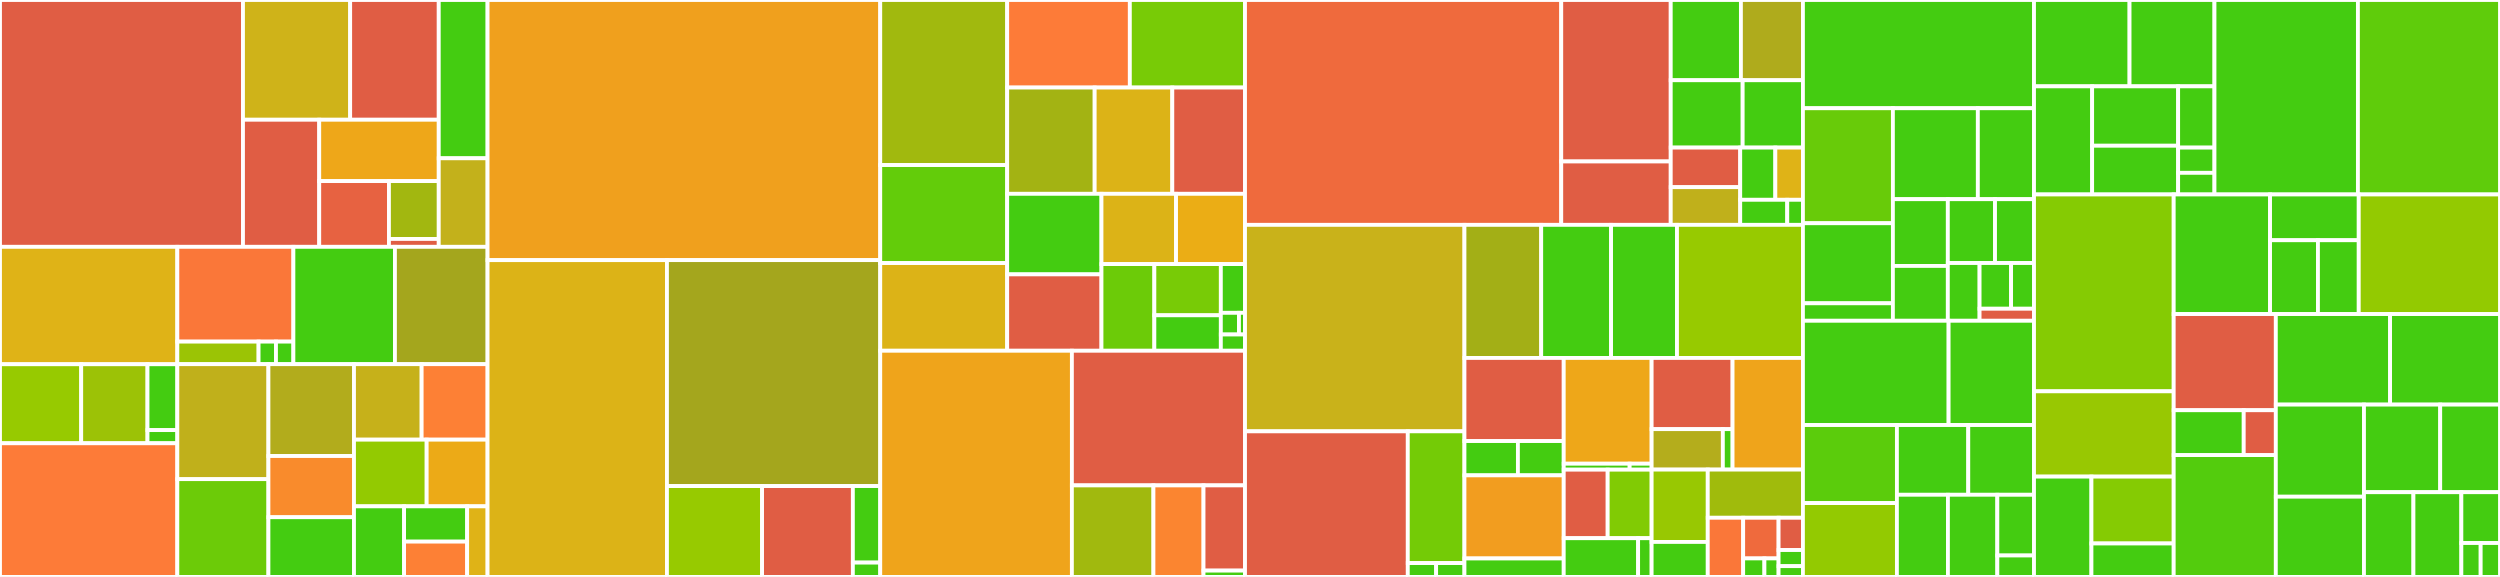 <svg baseProfile="full" width="650" height="150" viewBox="0 0 650 150" version="1.1"
xmlns="http://www.w3.org/2000/svg" xmlns:ev="http://www.w3.org/2001/xml-events"
xmlns:xlink="http://www.w3.org/1999/xlink">

<rect x="0" y="0" width="650" height="150" fill="#333333" stroke="none"/>

<style>rect.s{mask:url(#mask);}</style>
<defs>
  <pattern id="white" width="4" height="4" patternUnits="userSpaceOnUse" patternTransform="rotate(45)">
    <rect width="2" height="2" transform="translate(0,0)" fill="white"></rect>
  </pattern>
  <mask id="mask">
    <rect x="0" y="0" width="100%" height="100%" fill="url(#white)"></rect>
  </mask>
</defs>

<rect x="0" y="0" width="63.176" height="64.176" fill="#e05d44" stroke="white" stroke-width="1" class=" tooltipped" data-content="dffml/util/testing/consoletest/commands.py"><title>dffml/util/testing/consoletest/commands.py</title></rect>
<rect x="63.176" y="0" width="27.867" height="31.131" fill="#cfb319" stroke="white" stroke-width="1" class=" tooltipped" data-content="dffml/util/testing/consoletest/parser.py"><title>dffml/util/testing/consoletest/parser.py</title></rect>
<rect x="91.043" y="0" width="23.033" height="31.131" fill="#e05d44" stroke="white" stroke-width="1" class=" tooltipped" data-content="dffml/util/testing/consoletest/util.py"><title>dffml/util/testing/consoletest/util.py</title></rect>
<rect x="63.176" y="31.131" width="19.824" height="33.045" fill="#e05d44" stroke="white" stroke-width="1" class=" tooltipped" data-content="dffml/util/testing/consoletest/builder.py"><title>dffml/util/testing/consoletest/builder.py</title></rect>
<rect x="83" y="31.131" width="31.075" height="15.953" fill="#eea719" stroke="white" stroke-width="1" class=" tooltipped" data-content="dffml/util/testing/consoletest/runner.py"><title>dffml/util/testing/consoletest/runner.py</title></rect>
<rect x="83" y="47.084" width="18.127" height="17.092" fill="#e76241" stroke="white" stroke-width="1" class=" tooltipped" data-content="dffml/util/testing/consoletest/cli.py"><title>dffml/util/testing/consoletest/cli.py</title></rect>
<rect x="101.127" y="47.084" width="12.948" height="15.041" fill="#a2b710" stroke="white" stroke-width="1" class=" tooltipped" data-content="dffml/util/testing/consoletest/directives.py"><title>dffml/util/testing/consoletest/directives.py</title></rect>
<rect x="101.127" y="62.125" width="12.948" height="2.051" fill="#e05d44" stroke="white" stroke-width="1" class=" tooltipped" data-content="dffml/util/testing/consoletest/__main__.py"><title>dffml/util/testing/consoletest/__main__.py</title></rect>
<rect x="114.076" y="0" width="12.69" height="41.156" fill="#4c1" stroke="white" stroke-width="1" class=" tooltipped" data-content="dffml/util/testing/source.py"><title>dffml/util/testing/source.py</title></rect>
<rect x="114.076" y="41.156" width="12.69" height="23.02" fill="#c3b11b" stroke="white" stroke-width="1" class=" tooltipped" data-content="dffml/util/testing/docs.py"><title>dffml/util/testing/docs.py</title></rect>
<rect x="0" y="64.176" width="46.106" height="30.528" fill="#dfb317" stroke="white" stroke-width="1" class=" tooltipped" data-content="dffml/util/cli/cmd.py"><title>dffml/util/cli/cmd.py</title></rect>
<rect x="0" y="94.704" width="21.114" height="20.544" fill="#97ca00" stroke="white" stroke-width="1" class=" tooltipped" data-content="dffml/util/cli/cmds.py"><title>dffml/util/cli/cmds.py</title></rect>
<rect x="21.114" y="94.704" width="17.236" height="20.544" fill="#9cc206" stroke="white" stroke-width="1" class=" tooltipped" data-content="dffml/util/cli/arg.py"><title>dffml/util/cli/arg.py</title></rect>
<rect x="38.35" y="94.704" width="7.756" height="17.12" fill="#4c1" stroke="white" stroke-width="1" class=" tooltipped" data-content="dffml/util/cli/parser.py"><title>dffml/util/cli/parser.py</title></rect>
<rect x="38.35" y="111.824" width="7.756" height="3.424" fill="#4c1" stroke="white" stroke-width="1" class=" tooltipped" data-content="dffml/util/cli/log.py"><title>dffml/util/cli/log.py</title></rect>
<rect x="0" y="115.248" width="46.106" height="34.752" fill="#fd7b38" stroke="white" stroke-width="1" class=" tooltipped" data-content="dffml/util/data.py"><title>dffml/util/data.py</title></rect>
<rect x="46.106" y="64.176" width="30.175" height="24.643" fill="#fa7739" stroke="white" stroke-width="1" class=" tooltipped" data-content="dffml/util/config/numpy.py"><title>dffml/util/config/numpy.py</title></rect>
<rect x="46.106" y="88.819" width="21.122" height="5.867" fill="#9bc405" stroke="white" stroke-width="1" class=" tooltipped" data-content="dffml/util/config/inspect.py"><title>dffml/util/config/inspect.py</title></rect>
<rect x="67.229" y="88.819" width="4.526" height="5.867" fill="#4c1" stroke="white" stroke-width="1" class=" tooltipped" data-content="dffml/util/config/fields.py"><title>dffml/util/config/fields.py</title></rect>
<rect x="71.755" y="88.819" width="4.526" height="5.867" fill="#4c1" stroke="white" stroke-width="1" class=" tooltipped" data-content="dffml/util/config/exceptions.py"><title>dffml/util/config/exceptions.py</title></rect>
<rect x="76.281" y="64.176" width="26.403" height="30.51" fill="#4c1" stroke="white" stroke-width="1" class=" tooltipped" data-content="dffml/util/asynchelper.py"><title>dffml/util/asynchelper.py</title></rect>
<rect x="102.684" y="64.176" width="24.082" height="30.51" fill="#a4a61d" stroke="white" stroke-width="1" class=" tooltipped" data-content="dffml/util/net.py"><title>dffml/util/net.py</title></rect>
<rect x="46.106" y="94.686" width="23.686" height="29.899" fill="#c0b01b" stroke="white" stroke-width="1" class=" tooltipped" data-content="dffml/util/entrypoint.py"><title>dffml/util/entrypoint.py</title></rect>
<rect x="46.106" y="124.586" width="23.686" height="25.414" fill="#6ccb08" stroke="white" stroke-width="1" class=" tooltipped" data-content="dffml/util/asynctestcase.py"><title>dffml/util/asynctestcase.py</title></rect>
<rect x="69.792" y="94.686" width="22.245" height="23.876" fill="#b2ac1c" stroke="white" stroke-width="1" class=" tooltipped" data-content="dffml/util/skel.py"><title>dffml/util/skel.py</title></rect>
<rect x="69.792" y="118.563" width="22.245" height="15.918" fill="#f98b2c" stroke="white" stroke-width="1" class=" tooltipped" data-content="dffml/util/internal.py"><title>dffml/util/internal.py</title></rect>
<rect x="69.792" y="134.48" width="22.245" height="15.52" fill="#4c1" stroke="white" stroke-width="1" class=" tooltipped" data-content="dffml/util/log.py"><title>dffml/util/log.py</title></rect>
<rect x="92.037" y="94.686" width="17.59" height="19.627" fill="#c6b11a" stroke="white" stroke-width="1" class=" tooltipped" data-content="dffml/util/subprocess.py"><title>dffml/util/subprocess.py</title></rect>
<rect x="109.627" y="94.686" width="17.139" height="19.627" fill="#fd8035" stroke="white" stroke-width="1" class=" tooltipped" data-content="dffml/util/python.py"><title>dffml/util/python.py</title></rect>
<rect x="92.037" y="114.314" width="18.896" height="17.333" fill="#93ca01" stroke="white" stroke-width="1" class=" tooltipped" data-content="dffml/util/file.py"><title>dffml/util/file.py</title></rect>
<rect x="110.934" y="114.314" width="15.832" height="17.333" fill="#ecaa17" stroke="white" stroke-width="1" class=" tooltipped" data-content="dffml/util/packaging.py"><title>dffml/util/packaging.py</title></rect>
<rect x="92.037" y="131.647" width="13.023" height="18.353" fill="#4c1" stroke="white" stroke-width="1" class=" tooltipped" data-content="dffml/util/tempdir.py"><title>dffml/util/tempdir.py</title></rect>
<rect x="105.061" y="131.647" width="16.4" height="9.176" fill="#4c1" stroke="white" stroke-width="1" class=" tooltipped" data-content="dffml/util/os.py"><title>dffml/util/os.py</title></rect>
<rect x="105.061" y="140.824" width="16.4" height="9.176" fill="#fd8035" stroke="white" stroke-width="1" class=" tooltipped" data-content="dffml/util/display.py"><title>dffml/util/display.py</title></rect>
<rect x="121.46" y="131.647" width="5.306" height="18.353" fill="#dfb317" stroke="white" stroke-width="1" class=" tooltipped" data-content="dffml/util/crypto.py"><title>dffml/util/crypto.py</title></rect>
<rect x="126.766" y="0" width="102.097" height="67.63" fill="#f0a01d" stroke="white" stroke-width="1" class=" tooltipped" data-content="dffml/df/memory.py"><title>dffml/df/memory.py</title></rect>
<rect x="126.766" y="67.63" width="46.642" height="82.37" fill="#dcb317" stroke="white" stroke-width="1" class=" tooltipped" data-content="dffml/df/types.py"><title>dffml/df/types.py</title></rect>
<rect x="173.408" y="67.63" width="55.455" height="58.744" fill="#a4a61d" stroke="white" stroke-width="1" class=" tooltipped" data-content="dffml/df/base.py"><title>dffml/df/base.py</title></rect>
<rect x="173.408" y="126.375" width="24.73" height="23.625" fill="#97ca00" stroke="white" stroke-width="1" class=" tooltipped" data-content="dffml/df/archive.py"><title>dffml/df/archive.py</title></rect>
<rect x="198.138" y="126.375" width="23.606" height="23.625" fill="#e05d44" stroke="white" stroke-width="1" class=" tooltipped" data-content="dffml/df/multicomm.py"><title>dffml/df/multicomm.py</title></rect>
<rect x="221.744" y="126.375" width="7.119" height="19.895" fill="#4c1" stroke="white" stroke-width="1" class=" tooltipped" data-content="dffml/df/exceptions.py"><title>dffml/df/exceptions.py</title></rect>
<rect x="221.744" y="146.27" width="7.119" height="3.73" fill="#4c1" stroke="white" stroke-width="1" class=" tooltipped" data-content="dffml/df/log.py"><title>dffml/df/log.py</title></rect>
<rect x="228.863" y="0" width="33.004" height="42.915" fill="#a1b90e" stroke="white" stroke-width="1" class=" tooltipped" data-content="dffml/source/csv.py"><title>dffml/source/csv.py</title></rect>
<rect x="228.863" y="42.915" width="33.004" height="25.481" fill="#63cc0a" stroke="white" stroke-width="1" class=" tooltipped" data-content="dffml/source/file.py"><title>dffml/source/file.py</title></rect>
<rect x="228.863" y="68.396" width="33.004" height="22.799" fill="#dcb317" stroke="white" stroke-width="1" class=" tooltipped" data-content="dffml/source/source.py"><title>dffml/source/source.py</title></rect>
<rect x="261.867" y="0" width="31.889" height="22.763" fill="#fd7b38" stroke="white" stroke-width="1" class=" tooltipped" data-content="dffml/source/dfpreprocess.py"><title>dffml/source/dfpreprocess.py</title></rect>
<rect x="293.757" y="0" width="29.945" height="22.763" fill="#78cb06" stroke="white" stroke-width="1" class=" tooltipped" data-content="dffml/source/db.py"><title>dffml/source/db.py</title></rect>
<rect x="261.867" y="22.763" width="22.747" height="27.63" fill="#a3b313" stroke="white" stroke-width="1" class=" tooltipped" data-content="dffml/source/wrapper.py"><title>dffml/source/wrapper.py</title></rect>
<rect x="284.615" y="22.763" width="20.184" height="27.63" fill="#dcb317" stroke="white" stroke-width="1" class=" tooltipped" data-content="dffml/source/dir.py"><title>dffml/source/dir.py</title></rect>
<rect x="304.799" y="22.763" width="18.903" height="27.63" fill="#e05d44" stroke="white" stroke-width="1" class=" tooltipped" data-content="dffml/source/df.py"><title>dffml/source/df.py</title></rect>
<rect x="261.867" y="50.393" width="24.517" height="20.942" fill="#4c1" stroke="white" stroke-width="1" class=" tooltipped" data-content="dffml/source/json.py"><title>dffml/source/json.py</title></rect>
<rect x="261.867" y="71.336" width="24.517" height="19.859" fill="#e05d44" stroke="white" stroke-width="1" class=" tooltipped" data-content="dffml/source/dataframe.py"><title>dffml/source/dataframe.py</title></rect>
<rect x="286.384" y="50.393" width="19.386" height="18.266" fill="#dcb317" stroke="white" stroke-width="1" class=" tooltipped" data-content="dffml/source/op.py"><title>dffml/source/op.py</title></rect>
<rect x="305.77" y="50.393" width="17.932" height="18.266" fill="#ebad15" stroke="white" stroke-width="1" class=" tooltipped" data-content="dffml/source/memory.py"><title>dffml/source/memory.py</title></rect>
<rect x="286.384" y="68.659" width="13.749" height="22.536" fill="#6ccb08" stroke="white" stroke-width="1" class=" tooltipped" data-content="dffml/source/ini.py"><title>dffml/source/ini.py</title></rect>
<rect x="300.133" y="68.659" width="17.284" height="13.317" fill="#78cb06" stroke="white" stroke-width="1" class=" tooltipped" data-content="dffml/source/idx1.py"><title>dffml/source/idx1.py</title></rect>
<rect x="300.133" y="81.976" width="17.284" height="9.219" fill="#4c1" stroke="white" stroke-width="1" class=" tooltipped" data-content="dffml/source/idx3.py"><title>dffml/source/idx3.py</title></rect>
<rect x="317.417" y="68.659" width="6.285" height="12.676" fill="#4c1" stroke="white" stroke-width="1" class=" tooltipped" data-content="dffml/source/dataset/iris.py"><title>dffml/source/dataset/iris.py</title></rect>
<rect x="317.417" y="81.335" width="4.714" height="5.634" fill="#4c1" stroke="white" stroke-width="1" class=" tooltipped" data-content="dffml/source/dataset/base.py"><title>dffml/source/dataset/base.py</title></rect>
<rect x="322.13" y="81.335" width="1.571" height="5.634" fill="#4c1" stroke="white" stroke-width="1" class=" tooltipped" data-content="dffml/source/dataset/__init__.py"><title>dffml/source/dataset/__init__.py</title></rect>
<rect x="317.417" y="86.969" width="6.285" height="4.225" fill="#4c1" stroke="white" stroke-width="1" class=" tooltipped" data-content="dffml/source/log.py"><title>dffml/source/log.py</title></rect>
<rect x="228.863" y="91.195" width="49.828" height="58.805" fill="#efa41b" stroke="white" stroke-width="1" class=" tooltipped" data-content="dffml/cli/dataflow.py"><title>dffml/cli/dataflow.py</title></rect>
<rect x="278.691" y="91.195" width="45.011" height="35.008" fill="#e05d44" stroke="white" stroke-width="1" class=" tooltipped" data-content="dffml/cli/cli.py"><title>dffml/cli/cli.py</title></rect>
<rect x="278.691" y="126.203" width="21.203" height="23.797" fill="#a1b90e" stroke="white" stroke-width="1" class=" tooltipped" data-content="dffml/cli/ml.py"><title>dffml/cli/ml.py</title></rect>
<rect x="299.894" y="126.203" width="13.02" height="23.797" fill="#fb8530" stroke="white" stroke-width="1" class=" tooltipped" data-content="dffml/cli/list.py"><title>dffml/cli/list.py</title></rect>
<rect x="312.914" y="126.203" width="10.788" height="22.156" fill="#e05d44" stroke="white" stroke-width="1" class=" tooltipped" data-content="dffml/cli/config.py"><title>dffml/cli/config.py</title></rect>
<rect x="312.914" y="148.359" width="10.788" height="1.641" fill="#4c1" stroke="white" stroke-width="1" class=" tooltipped" data-content="dffml/cli/log.py"><title>dffml/cli/log.py</title></rect>
<rect x="323.702" y="0" width="82.221" height="58.462" fill="#ef6a3d" stroke="white" stroke-width="1" class=" tooltipped" data-content="dffml/service/dev.py"><title>dffml/service/dev.py</title></rect>
<rect x="405.923" y="0" width="28.467" height="41.981" fill="#e05d44" stroke="white" stroke-width="1" class=" tooltipped" data-content="dffml/operation/output.py"><title>dffml/operation/output.py</title></rect>
<rect x="405.923" y="41.981" width="28.467" height="16.481" fill="#e05d44" stroke="white" stroke-width="1" class=" tooltipped" data-content="dffml/operation/db.py"><title>dffml/operation/db.py</title></rect>
<rect x="434.39" y="0" width="18.247" height="20.861" fill="#4c1" stroke="white" stroke-width="1" class=" tooltipped" data-content="dffml/operation/archive.py"><title>dffml/operation/archive.py</title></rect>
<rect x="452.637" y="0" width="16.125" height="20.861" fill="#afab1c" stroke="white" stroke-width="1" class=" tooltipped" data-content="dffml/operation/dataflow.py"><title>dffml/operation/dataflow.py</title></rect>
<rect x="434.39" y="20.861" width="18.703" height="17.513" fill="#4c1" stroke="white" stroke-width="1" class=" tooltipped" data-content="dffml/operation/io.py"><title>dffml/operation/io.py</title></rect>
<rect x="453.093" y="20.861" width="15.67" height="17.513" fill="#4c1" stroke="white" stroke-width="1" class=" tooltipped" data-content="dffml/operation/compression.py"><title>dffml/operation/compression.py</title></rect>
<rect x="434.39" y="38.374" width="18.068" height="10.289" fill="#e05d44" stroke="white" stroke-width="1" class=" tooltipped" data-content="dffml/operation/source.py"><title>dffml/operation/source.py</title></rect>
<rect x="434.39" y="48.663" width="18.068" height="9.799" fill="#c0b01b" stroke="white" stroke-width="1" class=" tooltipped" data-content="dffml/operation/model.py"><title>dffml/operation/model.py</title></rect>
<rect x="452.458" y="38.374" width="9.131" height="13.573" fill="#4c1" stroke="white" stroke-width="1" class=" tooltipped" data-content="dffml/operation/mapping.py"><title>dffml/operation/mapping.py</title></rect>
<rect x="461.588" y="38.374" width="7.174" height="13.573" fill="#dfb317" stroke="white" stroke-width="1" class=" tooltipped" data-content="dffml/operation/math.py"><title>dffml/operation/math.py</title></rect>
<rect x="452.458" y="51.947" width="12.229" height="6.515" fill="#4c1" stroke="white" stroke-width="1" class=" tooltipped" data-content="dffml/operation/preprocess.py"><title>dffml/operation/preprocess.py</title></rect>
<rect x="464.686" y="51.947" width="4.076" height="6.515" fill="#4c1" stroke="white" stroke-width="1" class=" tooltipped" data-content="dffml/operation/log.py"><title>dffml/operation/log.py</title></rect>
<rect x="323.702" y="58.462" width="57.057" height="53.682" fill="#c9b21a" stroke="white" stroke-width="1" class=" tooltipped" data-content="dffml/base.py"><title>dffml/base.py</title></rect>
<rect x="323.702" y="112.144" width="42.325" height="37.856" fill="#e05d44" stroke="white" stroke-width="1" class=" tooltipped" data-content="dffml/model/model.py"><title>dffml/model/model.py</title></rect>
<rect x="366.027" y="112.144" width="14.732" height="34.251" fill="#74cb06" stroke="white" stroke-width="1" class=" tooltipped" data-content="dffml/model/slr.py"><title>dffml/model/slr.py</title></rect>
<rect x="366.027" y="146.395" width="7.366" height="3.605" fill="#4c1" stroke="white" stroke-width="1" class=" tooltipped" data-content="dffml/model/log.py"><title>dffml/model/log.py</title></rect>
<rect x="373.393" y="146.395" width="7.366" height="3.605" fill="#4c1" stroke="white" stroke-width="1" class=" tooltipped" data-content="dffml/model/accuracy.py"><title>dffml/model/accuracy.py</title></rect>
<rect x="380.759" y="58.462" width="19.954" height="34.603" fill="#a3af16" stroke="white" stroke-width="1" class=" tooltipped" data-content="dffml/db/base.py"><title>dffml/db/base.py</title></rect>
<rect x="400.713" y="58.462" width="18.164" height="34.603" fill="#4c1" stroke="white" stroke-width="1" class=" tooltipped" data-content="dffml/db/sqlite.py"><title>dffml/db/sqlite.py</title></rect>
<rect x="418.877" y="58.462" width="17.14" height="34.603" fill="#4c1" stroke="white" stroke-width="1" class=" tooltipped" data-content="dffml/db/sql.py"><title>dffml/db/sql.py</title></rect>
<rect x="436.017" y="58.462" width="32.746" height="34.603" fill="#97ca00" stroke="white" stroke-width="1" class=" tooltipped" data-content="dffml/record.py"><title>dffml/record.py</title></rect>
<rect x="380.759" y="93.065" width="25.81" height="21.608" fill="#e05d44" stroke="white" stroke-width="1" class=" tooltipped" data-content="dffml/high_level/ml.py"><title>dffml/high_level/ml.py</title></rect>
<rect x="380.759" y="114.673" width="13.898" height="8.917" fill="#4c1" stroke="white" stroke-width="1" class=" tooltipped" data-content="dffml/high_level/source.py"><title>dffml/high_level/source.py</title></rect>
<rect x="394.657" y="114.673" width="11.912" height="8.917" fill="#4c1" stroke="white" stroke-width="1" class=" tooltipped" data-content="dffml/high_level/dataflow.py"><title>dffml/high_level/dataflow.py</title></rect>
<rect x="380.759" y="123.591" width="25.81" height="21.608" fill="#f29d1f" stroke="white" stroke-width="1" class=" tooltipped" data-content="dffml/configloader/configloader.py"><title>dffml/configloader/configloader.py</title></rect>
<rect x="380.759" y="145.198" width="25.81" height="4.802" fill="#4c1" stroke="white" stroke-width="1" class=" tooltipped" data-content="dffml/configloader/json.py"><title>dffml/configloader/json.py</title></rect>
<rect x="406.569" y="93.065" width="22.856" height="27.499" fill="#eea719" stroke="white" stroke-width="1" class=" tooltipped" data-content="dffml/feature/feature.py"><title>dffml/feature/feature.py</title></rect>
<rect x="406.569" y="120.564" width="17.142" height="1.549" fill="#4c1" stroke="white" stroke-width="1" class=" tooltipped" data-content="dffml/feature/log.py"><title>dffml/feature/log.py</title></rect>
<rect x="423.711" y="120.564" width="5.714" height="1.549" fill="#4c1" stroke="white" stroke-width="1" class=" tooltipped" data-content="dffml/feature/__init__.py"><title>dffml/feature/__init__.py</title></rect>
<rect x="406.569" y="122.114" width="11.428" height="17.816" fill="#e05d44" stroke="white" stroke-width="1" class=" tooltipped" data-content="dffml/accuracy/clf.py"><title>dffml/accuracy/clf.py</title></rect>
<rect x="417.997" y="122.114" width="11.428" height="17.816" fill="#81cb04" stroke="white" stroke-width="1" class=" tooltipped" data-content="dffml/accuracy/accuracy.py"><title>dffml/accuracy/accuracy.py</title></rect>
<rect x="406.569" y="139.93" width="19.34" height="10.07" fill="#4c1" stroke="white" stroke-width="1" class=" tooltipped" data-content="dffml/accuracy/mse.py"><title>dffml/accuracy/mse.py</title></rect>
<rect x="425.909" y="139.93" width="3.516" height="10.07" fill="#4c1" stroke="white" stroke-width="1" class=" tooltipped" data-content="dffml/accuracy/__init__.py"><title>dffml/accuracy/__init__.py</title></rect>
<rect x="429.425" y="93.065" width="21.041" height="18.512" fill="#e05d44" stroke="white" stroke-width="1" class=" tooltipped" data-content="dffml/tuner/parameter_grid.py"><title>dffml/tuner/parameter_grid.py</title></rect>
<rect x="429.425" y="111.577" width="18.516" height="10.518" fill="#b4ad1c" stroke="white" stroke-width="1" class=" tooltipped" data-content="dffml/tuner/tuner.py"><title>dffml/tuner/tuner.py</title></rect>
<rect x="447.941" y="111.577" width="2.525" height="10.518" fill="#4c1" stroke="white" stroke-width="1" class=" tooltipped" data-content="dffml/tuner/__init__.py"><title>dffml/tuner/__init__.py</title></rect>
<rect x="450.466" y="93.065" width="18.296" height="29.03" fill="#efa41b" stroke="white" stroke-width="1" class=" tooltipped" data-content="dffml/noasync.py"><title>dffml/noasync.py</title></rect>
<rect x="429.425" y="122.095" width="14.593" height="18.805" fill="#98c802" stroke="white" stroke-width="1" class=" tooltipped" data-content="dffml/secret/ini.py"><title>dffml/secret/ini.py</title></rect>
<rect x="429.425" y="140.901" width="14.593" height="9.099" fill="#4c1" stroke="white" stroke-width="1" class=" tooltipped" data-content="dffml/secret/base.py"><title>dffml/secret/base.py</title></rect>
<rect x="444.018" y="122.095" width="24.744" height="12.521" fill="#a0bb0c" stroke="white" stroke-width="1" class=" tooltipped" data-content="dffml/plugins.py"><title>dffml/plugins.py</title></rect>
<rect x="444.018" y="134.617" width="9.207" height="15.383" fill="#fa7739" stroke="white" stroke-width="1" class=" tooltipped" data-content="dffml/port/port.py"><title>dffml/port/port.py</title></rect>
<rect x="453.225" y="134.617" width="9.207" height="10.576" fill="#ef6a3d" stroke="white" stroke-width="1" class=" tooltipped" data-content="dffml/port/json.py"><title>dffml/port/json.py</title></rect>
<rect x="453.225" y="145.193" width="5.524" height="4.807" fill="#4c1" stroke="white" stroke-width="1" class=" tooltipped" data-content="dffml/port/log.py"><title>dffml/port/log.py</title></rect>
<rect x="458.75" y="145.193" width="3.683" height="4.807" fill="#4c1" stroke="white" stroke-width="1" class=" tooltipped" data-content="dffml/port/__init__.py"><title>dffml/port/__init__.py</title></rect>
<rect x="462.433" y="134.617" width="6.33" height="8.391" fill="#e05d44" stroke="white" stroke-width="1" class=" tooltipped" data-content="dffml/__main__.py"><title>dffml/__main__.py</title></rect>
<rect x="462.433" y="143.008" width="6.33" height="4.195" fill="#4c1" stroke="white" stroke-width="1" class=" tooltipped" data-content="dffml/log.py"><title>dffml/log.py</title></rect>
<rect x="462.433" y="147.203" width="6.33" height="2.797" fill="#4c1" stroke="white" stroke-width="1" class=" tooltipped" data-content="dffml/version.py"><title>dffml/version.py</title></rect>
<rect x="468.762" y="0" width="60.078" height="28.143" fill="#4c1" stroke="white" stroke-width="1" class=" tooltipped" data-content="tests/util/test_cli.py"><title>tests/util/test_cli.py</title></rect>
<rect x="468.762" y="28.143" width="23.39" height="29.898" fill="#68cb09" stroke="white" stroke-width="1" class=" tooltipped" data-content="tests/util/test_asynchelper.py"><title>tests/util/test_asynchelper.py</title></rect>
<rect x="468.762" y="58.042" width="23.39" height="20.815" fill="#4c1" stroke="white" stroke-width="1" class=" tooltipped" data-content="tests/util/testing/test_consoletest.py"><title>tests/util/testing/test_consoletest.py</title></rect>
<rect x="468.762" y="78.857" width="23.39" height="4.542" fill="#4c1" stroke="white" stroke-width="1" class=" tooltipped" data-content="tests/util/testing/test_docs.py"><title>tests/util/testing/test_docs.py</title></rect>
<rect x="492.153" y="28.143" width="22.087" height="23.646" fill="#4c1" stroke="white" stroke-width="1" class=" tooltipped" data-content="tests/util/test_net.py"><title>tests/util/test_net.py</title></rect>
<rect x="514.24" y="28.143" width="14.6" height="23.646" fill="#4c1" stroke="white" stroke-width="1" class=" tooltipped" data-content="tests/util/test_entrypoint.py"><title>tests/util/test_entrypoint.py</title></rect>
<rect x="492.153" y="51.79" width="14.283" height="17.354" fill="#4c1" stroke="white" stroke-width="1" class=" tooltipped" data-content="tests/util/test_tempdir.py"><title>tests/util/test_tempdir.py</title></rect>
<rect x="492.153" y="69.144" width="14.283" height="14.255" fill="#4c1" stroke="white" stroke-width="1" class=" tooltipped" data-content="tests/util/test_log.py"><title>tests/util/test_log.py</title></rect>
<rect x="506.436" y="51.79" width="12.269" height="16.595" fill="#4c1" stroke="white" stroke-width="1" class=" tooltipped" data-content="tests/util/test_traverse.py"><title>tests/util/test_traverse.py</title></rect>
<rect x="518.705" y="51.79" width="10.135" height="16.595" fill="#4c1" stroke="white" stroke-width="1" class=" tooltipped" data-content="tests/util/test_asynccontextmanager.py"><title>tests/util/test_asynccontextmanager.py</title></rect>
<rect x="506.436" y="68.385" width="8.254" height="15.014" fill="#4c1" stroke="white" stroke-width="1" class=" tooltipped" data-content="tests/util/test_config.py"><title>tests/util/test_config.py</title></rect>
<rect x="514.69" y="68.385" width="8.192" height="11.886" fill="#4c1" stroke="white" stroke-width="1" class=" tooltipped" data-content="tests/util/test_skel.py"><title>tests/util/test_skel.py</title></rect>
<rect x="522.883" y="68.385" width="5.958" height="11.886" fill="#4c1" stroke="white" stroke-width="1" class=" tooltipped" data-content="tests/util/test_os.py"><title>tests/util/test_os.py</title></rect>
<rect x="514.69" y="80.271" width="14.15" height="3.128" fill="#e05d44" stroke="white" stroke-width="1" class=" tooltipped" data-content="tests/util/double_ret.py"><title>tests/util/double_ret.py</title></rect>
<rect x="468.762" y="83.399" width="37.875" height="27.112" fill="#4c1" stroke="white" stroke-width="1" class=" tooltipped" data-content="tests/source/test_file.py"><title>tests/source/test_file.py</title></rect>
<rect x="506.638" y="83.399" width="22.203" height="27.112" fill="#4c1" stroke="white" stroke-width="1" class=" tooltipped" data-content="tests/source/test_csv.py"><title>tests/source/test_csv.py</title></rect>
<rect x="468.762" y="110.511" width="24.435" height="20.288" fill="#5bcc0c" stroke="white" stroke-width="1" class=" tooltipped" data-content="tests/source/test_dir.py"><title>tests/source/test_dir.py</title></rect>
<rect x="468.762" y="130.799" width="24.435" height="19.201" fill="#93ca01" stroke="white" stroke-width="1" class=" tooltipped" data-content="tests/source/test_op.py"><title>tests/source/test_op.py</title></rect>
<rect x="493.197" y="110.511" width="18.554" height="18.13" fill="#4c1" stroke="white" stroke-width="1" class=" tooltipped" data-content="tests/source/test_df.py"><title>tests/source/test_df.py</title></rect>
<rect x="511.751" y="110.511" width="17.089" height="18.13" fill="#4c1" stroke="white" stroke-width="1" class=" tooltipped" data-content="tests/source/test_db.py"><title>tests/source/test_db.py</title></rect>
<rect x="493.197" y="128.641" width="13.263" height="21.359" fill="#4c1" stroke="white" stroke-width="1" class=" tooltipped" data-content="tests/source/test_idx.py"><title>tests/source/test_idx.py</title></rect>
<rect x="506.46" y="128.641" width="12.848" height="21.359" fill="#4c1" stroke="white" stroke-width="1" class=" tooltipped" data-content="tests/source/test_dataframe.py"><title>tests/source/test_dataframe.py</title></rect>
<rect x="519.308" y="128.641" width="9.533" height="15.787" fill="#4c1" stroke="white" stroke-width="1" class=" tooltipped" data-content="tests/source/test_ini.py"><title>tests/source/test_ini.py</title></rect>
<rect x="519.308" y="144.428" width="9.533" height="5.572" fill="#4c1" stroke="white" stroke-width="1" class=" tooltipped" data-content="tests/source/test_json.py"><title>tests/source/test_json.py</title></rect>
<rect x="528.841" y="0" width="24.842" height="22.45" fill="#4c1" stroke="white" stroke-width="1" class=" tooltipped" data-content="tests/operation/test_sqlite_query.py"><title>tests/operation/test_sqlite_query.py</title></rect>
<rect x="553.682" y="0" width="22.081" height="22.45" fill="#4c1" stroke="white" stroke-width="1" class=" tooltipped" data-content="tests/operation/test_archive.py"><title>tests/operation/test_archive.py</title></rect>
<rect x="528.841" y="22.45" width="15.116" height="28.11" fill="#4c1" stroke="white" stroke-width="1" class=" tooltipped" data-content="tests/operation/test_compression.py"><title>tests/operation/test_compression.py</title></rect>
<rect x="543.957" y="22.45" width="22.359" height="15.441" fill="#4c1" stroke="white" stroke-width="1" class=" tooltipped" data-content="tests/operation/test_dataflow.py"><title>tests/operation/test_dataflow.py</title></rect>
<rect x="543.957" y="37.891" width="22.359" height="12.669" fill="#4c1" stroke="white" stroke-width="1" class=" tooltipped" data-content="tests/operation/test_io.py"><title>tests/operation/test_io.py</title></rect>
<rect x="566.316" y="22.45" width="9.448" height="15.929" fill="#4c1" stroke="white" stroke-width="1" class=" tooltipped" data-content="tests/operation/test_associatedef.py"><title>tests/operation/test_associatedef.py</title></rect>
<rect x="566.316" y="38.379" width="9.448" height="6.559" fill="#4c1" stroke="white" stroke-width="1" class=" tooltipped" data-content="tests/operation/test_mapping.py"><title>tests/operation/test_mapping.py</title></rect>
<rect x="566.316" y="44.938" width="9.448" height="5.622" fill="#4c1" stroke="white" stroke-width="1" class=" tooltipped" data-content="tests/operation/test_preprocess.py"><title>tests/operation/test_preprocess.py</title></rect>
<rect x="575.764" y="0" width="37.293" height="50.56" fill="#4c1" stroke="white" stroke-width="1" class=" tooltipped" data-content="tests/test_df.py"><title>tests/test_df.py</title></rect>
<rect x="613.057" y="0" width="36.943" height="50.56" fill="#5fcc0b" stroke="white" stroke-width="1" class=" tooltipped" data-content="tests/test_cli.py"><title>tests/test_cli.py</title></rect>
<rect x="528.841" y="50.56" width="36.321" height="51.182" fill="#85cb03" stroke="white" stroke-width="1" class=" tooltipped" data-content="tests/service/test_dev.py"><title>tests/service/test_dev.py</title></rect>
<rect x="528.841" y="101.742" width="36.321" height="22.179" fill="#98c802" stroke="white" stroke-width="1" class=" tooltipped" data-content="tests/df/test_memory.py"><title>tests/df/test_memory.py</title></rect>
<rect x="528.841" y="123.921" width="14.936" height="26.079" fill="#4c1" stroke="white" stroke-width="1" class=" tooltipped" data-content="tests/df/test_df_create.py"><title>tests/df/test_df_create.py</title></rect>
<rect x="543.776" y="123.921" width="21.385" height="17.386" fill="#85cb03" stroke="white" stroke-width="1" class=" tooltipped" data-content="tests/df/test_async_iter.py"><title>tests/df/test_async_iter.py</title></rect>
<rect x="543.776" y="141.307" width="21.385" height="8.693" fill="#4c1" stroke="white" stroke-width="1" class=" tooltipped" data-content="tests/df/test_auto_start.py"><title>tests/df/test_auto_start.py</title></rect>
<rect x="565.162" y="50.56" width="25.053" height="31.095" fill="#4c1" stroke="white" stroke-width="1" class=" tooltipped" data-content="tests/integration/test_dataflow.py"><title>tests/integration/test_dataflow.py</title></rect>
<rect x="590.215" y="50.56" width="23.06" height="11.9" fill="#4c1" stroke="white" stroke-width="1" class=" tooltipped" data-content="tests/integration/test_service_dev.py"><title>tests/integration/test_service_dev.py</title></rect>
<rect x="590.215" y="62.461" width="12.452" height="19.194" fill="#4c1" stroke="white" stroke-width="1" class=" tooltipped" data-content="tests/integration/test_cli.py"><title>tests/integration/test_cli.py</title></rect>
<rect x="602.667" y="62.461" width="10.608" height="19.194" fill="#4c1" stroke="white" stroke-width="1" class=" tooltipped" data-content="tests/integration/test_sources.py"><title>tests/integration/test_sources.py</title></rect>
<rect x="613.275" y="50.56" width="36.725" height="31.095" fill="#93ca01" stroke="white" stroke-width="1" class=" tooltipped" data-content="tests/test_docstrings.py"><title>tests/test_docstrings.py</title></rect>
<rect x="565.162" y="81.655" width="26.552" height="25.004" fill="#e05d44" stroke="white" stroke-width="1" class=" tooltipped" data-content="tests/docs/test_consoletest.py"><title>tests/docs/test_consoletest.py</title></rect>
<rect x="565.162" y="106.659" width="18.207" height="11.669" fill="#4c1" stroke="white" stroke-width="1" class=" tooltipped" data-content="tests/docs/test_notebooks.py"><title>tests/docs/test_notebooks.py</title></rect>
<rect x="583.369" y="106.659" width="8.345" height="11.669" fill="#e05d44" stroke="white" stroke-width="1" class=" tooltipped" data-content="tests/docs/swportal_consoletest_test_setup.py"><title>tests/docs/swportal_consoletest_test_setup.py</title></rect>
<rect x="565.162" y="118.328" width="26.552" height="31.672" fill="#53cc0d" stroke="white" stroke-width="1" class=" tooltipped" data-content="tests/test_ci.py"><title>tests/test_ci.py</title></rect>
<rect x="591.714" y="81.655" width="29.707" height="23.541" fill="#4c1" stroke="white" stroke-width="1" class=" tooltipped" data-content="tests/test_record.py"><title>tests/test_record.py</title></rect>
<rect x="621.421" y="81.655" width="28.579" height="23.541" fill="#4c1" stroke="white" stroke-width="1" class=" tooltipped" data-content="tests/test_base.py"><title>tests/test_base.py</title></rect>
<rect x="591.714" y="105.196" width="22.919" height="23.947" fill="#4c1" stroke="white" stroke-width="1" class=" tooltipped" data-content="tests/test_high_level.py"><title>tests/test_high_level.py</title></rect>
<rect x="591.714" y="129.143" width="22.919" height="20.857" fill="#4c1" stroke="white" stroke-width="1" class=" tooltipped" data-content="tests/db/test_sqlite.py"><title>tests/db/test_sqlite.py</title></rect>
<rect x="614.633" y="105.196" width="19.821" height="22.778" fill="#4c1" stroke="white" stroke-width="1" class=" tooltipped" data-content="tests/test_input_validation.py"><title>tests/test_input_validation.py</title></rect>
<rect x="634.454" y="105.196" width="15.546" height="22.778" fill="#4c1" stroke="white" stroke-width="1" class=" tooltipped" data-content="tests/test_noasync.py"><title>tests/test_noasync.py</title></rect>
<rect x="614.633" y="127.973" width="12.861" height="22.027" fill="#4c1" stroke="white" stroke-width="1" class=" tooltipped" data-content="tests/secret/test_ini.py"><title>tests/secret/test_ini.py</title></rect>
<rect x="627.494" y="127.973" width="12.459" height="22.027" fill="#4c1" stroke="white" stroke-width="1" class=" tooltipped" data-content="tests/test_feature.py"><title>tests/test_feature.py</title></rect>
<rect x="639.953" y="127.973" width="10.047" height="13.216" fill="#4c1" stroke="white" stroke-width="1" class=" tooltipped" data-content="tests/tutorials/dataflows/test_locking.py"><title>tests/tutorials/dataflows/test_locking.py</title></rect>
<rect x="639.953" y="141.189" width="5.024" height="8.811" fill="#4c1" stroke="white" stroke-width="1" class=" tooltipped" data-content="tests/test_accuracy.py"><title>tests/test_accuracy.py</title></rect>
<rect x="644.976" y="141.189" width="5.024" height="8.811" fill="#4c1" stroke="white" stroke-width="1" class=" tooltipped" data-content="tests/model/test_slr.py"><title>tests/model/test_slr.py</title></rect>
</svg>